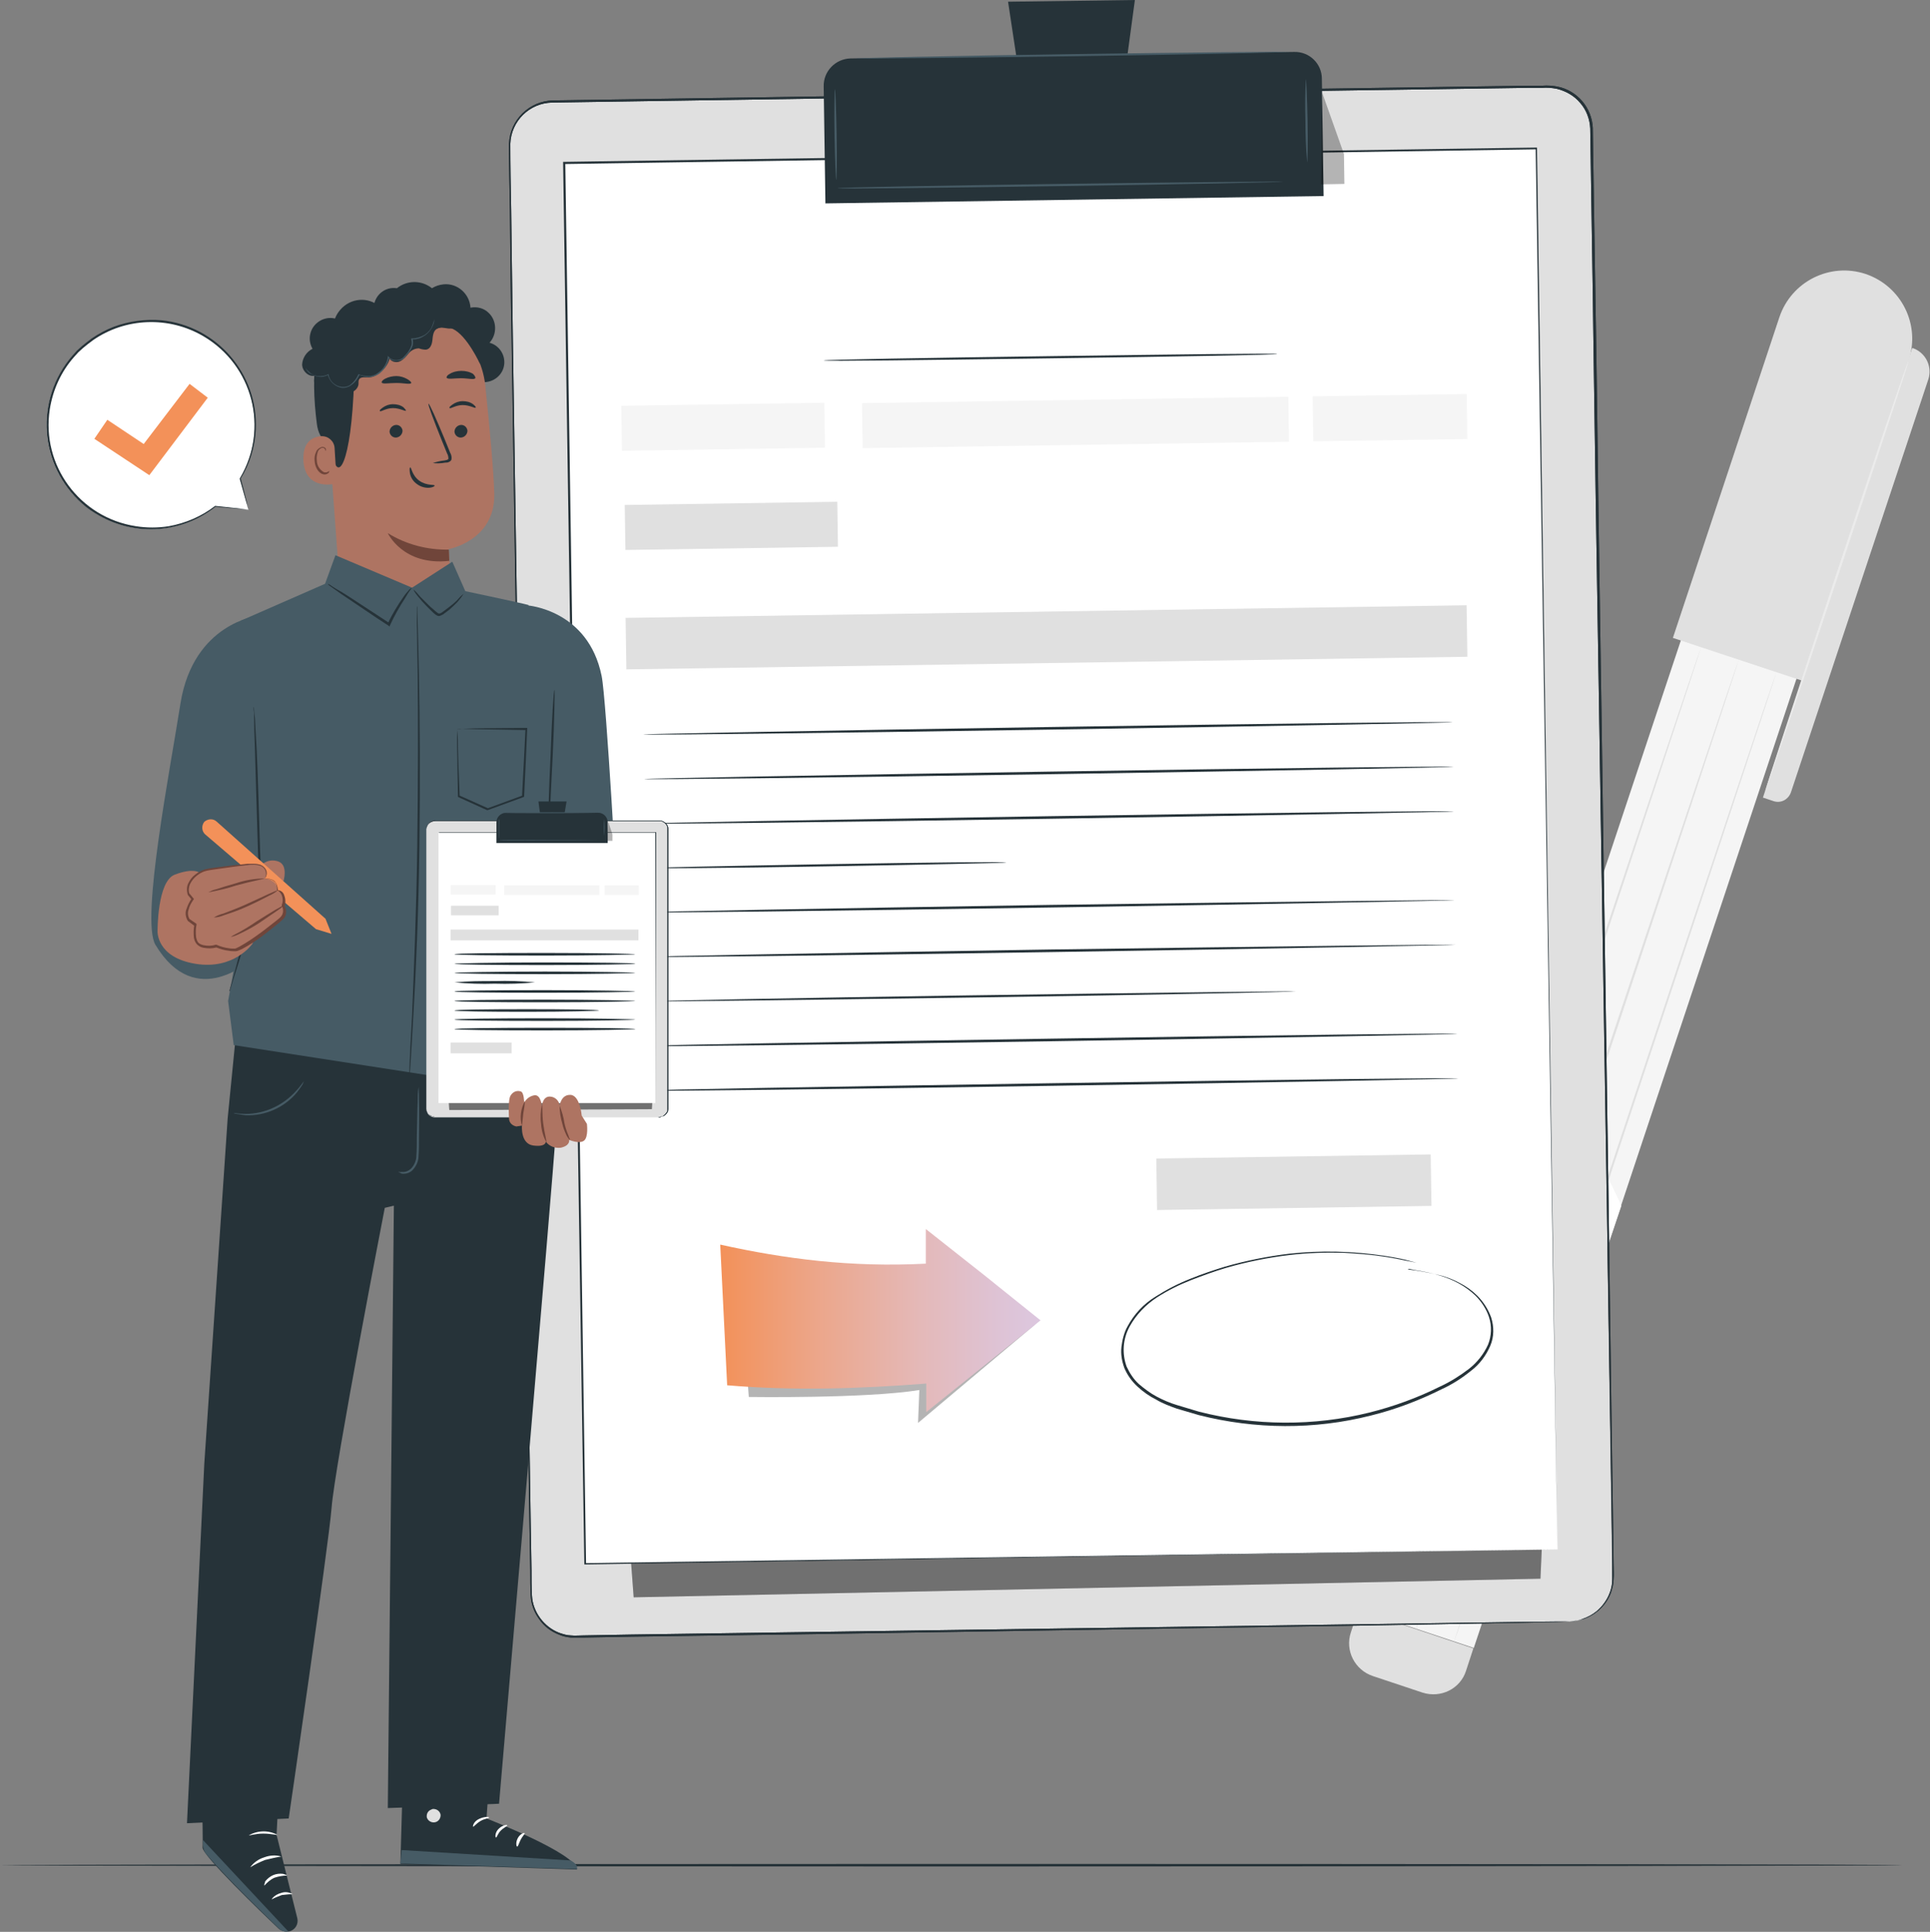 <?xml version="1.0" encoding="UTF-8"?>
<!-- Generator: Adobe Illustrator 27.2.0, SVG Export Plug-In . SVG Version: 6.00 Build 0)  -->
<svg xmlns="http://www.w3.org/2000/svg" xmlns:xlink="http://www.w3.org/1999/xlink" version="1.1" id="Calque_1" x="0px" y="0px" viewBox="0 0 445.9 446.4" style="enable-background:new 0 0 445.9 446.4;" xml:space="preserve">
<rect x="0" y="0" width="445.9" height="446.4" fill="#808080" stroke="none"/>
<style type="text/css">
	.st0{fill:#EBEBEB;}
	.st1{fill:#E0E0E0;}
	.st2{fill:#F5F5F5;}
	.st3{fill:#263339;}
	.st4{fill:#FFFFFF;}
	.st5{fill:#F9BE9E;}
	.st6{fill:#F3976F;}
	.st7{fill:#465B65;}
	.st8{opacity:0.3;fill:#020203;enable-background:new    ;}
	.st9{fill:url(#SVGID_1_);}
	.st10{fill:#AE7462;}
	.st11{fill:#70453A;}
	.st12{fill:url(#SVGID_00000022556325834509906260000013242897995396215440_);}
	.st13{fill:url(#SVGID_00000181785428893554333810000011510170063112573107_);}
	.st14{opacity:0.3;}
	.st15{fill:#020203;}
	.st16{fill:url(#SVGID_00000078740899713389510840000014072650004655189162_);}
	.st17{fill:url(#SVGID_00000169556096618614351430000010743683365312096401_);}
	.st18{fill:#F39159;}
	.st19{fill:#FBFBFB;}
	.st20{fill:none;}
	.st21{opacity:0.2;}
	.st22{fill:url(#SVGID_00000057869409967659217670000010528396773923489171_);}
	.st23{fill:url(#SVGID_00000178911750663266733040000006860443252293146009_);}
	.st24{opacity:0.2;fill:#020203;enable-background:new    ;}
	.st25{fill:#F8BC9E;}
	.st26{opacity:0.6;}
	.st27{opacity:0.6;fill:#FFFFFF;enable-background:new    ;}
	.st28{fill:url(#SVGID_00000093141661216305748490000010529409378770856838_);}
	.st29{fill:#BF7A62;}
	.st30{fill:#D89477;}
	.st31{opacity:0.3;fill:#FFFFFF;enable-background:new    ;}
	.st32{fill:url(#SVGID_00000140012177315313280840000018145414242685864867_);}
	.st33{fill:url(#SVGID_00000104701305715615405560000012601899167921079980_);}
	.st34{fill:#EC9B6F;}
	.st35{fill:#B78876;}
	.st36{fill:#A46A58;}
	.st37{fill:url(#SVGID_00000045597734090544812450000015582550330040872107_);}
	.st38{opacity:0.3;enable-background:new    ;}
	.st39{fill:url(#SVGID_00000076563797734956610460000016794958879873696135_);}
	.st40{fill:#AB6651;}
	.st41{opacity:0.4;}
	.st42{fill:url(#SVGID_00000063629351991260152000000009078666532693113481_);}
	.st43{fill:url(#SVGID_00000134242343175328069890000011857828508320262311_);}
	.st44{fill:url(#SVGID_00000116209682736895871050000004864242350674683040_);}
	.st45{fill:#F6B09F;}
	.st46{fill:#E8947E;}
	.st47{fill:url(#SVGID_00000139973798994219627060000006444588912025807009_);}
	.st48{fill:url(#SVGID_00000006702731508727499160000005835032716248862133_);}
	.st49{opacity:0.5;}
	.st50{fill:#A3705D;}
	.st51{fill:#86523C;}
	.st52{fill:url(#SVGID_00000112615648206621189210000017054071542668429990_);}
	.st53{fill:url(#SVGID_00000088829731934962418060000001671323225543096742_);}
	.st54{fill:url(#SVGID_00000165219603558089288510000007245078971445430431_);}
	.st55{fill:url(#SVGID_00000018929120560660174260000005090300839076902055_);}
	.st56{fill:url(#SVGID_00000091017679037295065190000001087745915632803772_);}
	.st57{fill:url(#SVGID_00000036227927707437139420000017615906429327461770_);}
	.st58{fill:url(#SVGID_00000106108863190080867880000010960734134309830578_);}
	.st59{fill:#9C7560;}
	.st60{fill:#835944;}
	.st61{fill:#744932;}
	.st62{fill:url(#SVGID_00000139988871842425567480000006711788762654796161_);}
	.st63{fill:url(#SVGID_00000171720705389426017130000002407124559656351416_);}
	.st64{fill:#F8BD9D;}
	.st65{fill:#F3966F;}
	.st66{fill:url(#SVGID_00000137821339462676202940000008030289570926049693_);}
	.st67{fill:url(#SVGID_00000057826369183234547250000008278036243891335578_);}
	.st68{fill:url(#SVGID_00000112606806258100073220000005515585276861588865_);}
	.st69{fill:#C88A77;}
	.st70{fill:#A3625D;}
	.st71{fill:url(#SVGID_00000096045981626430609420000002707639818113713085_);}
	.st72{fill:#9E6155;}
	.st73{fill:#734B45;}
	.st74{fill:#FBCEB2;}
	.st75{fill:url(#SVGID_00000006670750094985880400000010699912613220815526_);}
	.st76{fill:url(#SVGID_00000092453230678297363070000002802406615472587665_);}
	.st77{fill:url(#SVGID_00000162338396753907230480000011878923858740465828_);}
	.st78{fill:#9A5138;}
	.st79{fill:url(#SVGID_00000101812517382316874970000002572038806616053941_);}
	.st80{fill:url(#SVGID_00000047761750183898161590000012100508317809517710_);}
	.st81{fill:url(#SVGID_00000036252415520688873050000001355716673605396630_);}
	.st82{fill:url(#SVGID_00000167357700659521409210000012000192165407652541_);}
	.st83{fill:url(#SVGID_00000106859509928076699390000001767745436221562043_);}
	.st84{fill:#F2CCB1;}
	.st85{fill:url(#SVGID_00000139973112714524101150000001138278402887985822_);}
	.st86{fill:#663F36;}
	.st87{fill:url(#SVGID_00000103226184282714469280000016266009585947380408_);}
	.st88{fill:url(#SVGID_00000078047321478236127080000010178076441470298541_);}
	.st89{fill:url(#SVGID_00000054985018872191205960000009947331629053263494_);}
	.st90{fill:url(#SVGID_00000183959576800643235200000004048085157971720600_);}
	.st91{fill:url(#SVGID_00000129895528889130379330000010817163453765346716_);}
	.st92{fill:url(#SVGID_00000087391182469594358790000013395247816751082400_);}
	.st93{fill:url(#SVGID_00000129204490926297220450000002647459346799509140_);}
	.st94{fill:#BE8671;}
	.st95{fill:#B36148;}
	.st96{fill:url(#SVGID_00000038406085164510657310000014670361564039650695_);}
	.st97{fill:#9A665D;}
	.st98{fill:#754B46;}
	.st99{fill:url(#SVGID_00000165936114854358214710000004724285583642213552_);}
	.st100{fill:url(#SVGID_00000178203428979047044780000005583058824122009778_);}
	.st101{fill:url(#SVGID_00000114782134028517938130000008451477255823017917_);}
	.st102{fill:url(#SVGID_00000092437483804659628170000011765791038959366573_);}
	.st103{fill:url(#SVGID_00000087375282139323400660000000719499128050152888_);}
	.st104{opacity:0.4;fill:#020203;enable-background:new    ;}
	.st105{fill:#D18A7A;}
	.st106{fill:url(#SVGID_00000130609500509924955320000005267390951011741332_);}
	.st107{fill:#A2685C;}
	.st108{fill:url(#SVGID_00000094592960660144304220000003375571484102362037_);}
	.st109{fill:url(#SVGID_00000107563144913384129400000007986342524678875302_);}
	.st110{fill:url(#SVGID_00000011738724642072401620000008937001185218393530_);}
	.st111{fill:url(#SVGID_00000039092014462015091470000007830960948616297619_);}
	.st112{fill:url(#SVGID_00000065791644857410507220000001484015723880192654_);}
	.st113{fill:url(#SVGID_00000089540719623587675380000014621521297174571676_);}
	.st114{fill:url(#SVGID_00000143590998046504682150000006418892475339305136_);}
	.st115{fill:url(#SVGID_00000126302486581009435020000004859226727491191997_);}
	.st116{fill:url(#SVGID_00000069364118665211207140000007080398766534698628_);}
	.st117{opacity:0.1;fill:#020203;enable-background:new    ;}
	.st118{opacity:0.3;fill:url(#SVGID_00000137116817291891086930000010002826650878453659_);enable-background:new    ;}
	.st119{opacity:0.3;fill:url(#SVGID_00000007429156290699898790000014537205363670681785_);enable-background:new    ;}
	.st120{fill:url(#SVGID_00000078760469504805091150000008441643461198973578_);}
	.st121{fill:url(#SVGID_00000181069137690644166620000010988231496518520246_);}
	.st122{fill:url(#SVGID_00000054966043303338497970000003365550211603396779_);}
	.st123{fill:url(#SVGID_00000156586480222638829680000003748922065553385608_);}
	.st124{fill:url(#SVGID_00000150819478714616282150000016892651067475967148_);}
	.st125{fill:#A36861;}
	.st126{fill:#7C4D46;}
	.st127{fill:url(#SVGID_00000041261863999015266840000003698414489371436984_);}
	.st128{fill:url(#SVGID_00000083065934130897872760000001939417922439512994_);}
	.st129{fill:url(#SVGID_00000013173503676894576960000005105814120358073268_);}
	.st130{fill:url(#SVGID_00000134251992689716134320000016491539645255306388_);}
	.st131{fill:#CD6760;}
	.st132{fill:#9E4942;}
	.st133{fill:url(#SVGID_00000103232136187170557120000008723005742171206792_);}
	.st134{fill:url(#SVGID_00000170990513714601997970000012142099050157526145_);}
	.st135{fill:url(#SVGID_00000071544631807907315470000010918019027676102555_);}
	.st136{fill:url(#SVGID_00000018924241045775867960000015151713161162098357_);}
	.st137{fill:url(#SVGID_00000141447322196200050790000008941190139031853502_);}
	.st138{fill:#FBD5BF;}
	.st139{fill:#F7B296;}
	.st140{fill:url(#SVGID_00000145056075177829369160000001454071728921647521_);}
	.st141{fill:#C17560;}
	.st142{fill:#7D4337;}
	.st143{fill:url(#SVGID_00000090987232398745507150000017542414727628472715_);}
	.st144{fill:url(#SVGID_00000147222336055468333580000009601028994119132293_);}
	.st145{fill:#B5685F;}
	.st146{fill:#8A4A44;}
	.st147{fill:url(#SVGID_00000162342894906018088940000004263863604347635861_);}
	.st148{fill:url(#SVGID_00000052789367192862545960000010265905905601165454_);}
	.st149{fill:url(#SVGID_00000049936288224100508810000014311738789076420253_);}
	.st150{fill:#B56861;}
	.st151{fill:#8B4B44;}
	.st152{fill:url(#SVGID_00000083063482492582441690000006937838873918270366_);}
	.st153{fill:url(#SVGID_00000068653112145472629440000001280335739267252382_);}
	.st154{fill:url(#SVGID_00000080902851923608449230000009033813139217440444_);}
	.st155{fill:url(#SVGID_00000114788707839896851370000013677594142304829330_);}
	.st156{fill:#AB655C;}
	.st157{fill:#814943;}
	.st158{fill:url(#SVGID_00000013905772795816674000000016958219386456609932_);}
	.st159{fill:url(#SVGID_00000181055286601357318700000011639701504835723163_);}
	.st160{fill:url(#SVGID_00000173140388864885352390000010922169408470696098_);}
	.st161{fill:url(#SVGID_00000176738290472357203010000001299116341012330371_);}
	.st162{fill:url(#SVGID_00000036228471178761787640000004578171960512617101_);}
	.st163{fill:url(#SVGID_00000147197078192535649010000000932168974355357355_);}
	.st164{fill:url(#SVGID_00000029029139209038479840000012297087679296056234_);}
	.st165{fill:url(#SVGID_00000009582403891292247780000010352435232123474582_);}
	.st166{fill:url(#SVGID_00000177459308169062086150000005863702955179575735_);}
	.st167{fill:url(#SVGID_00000006666122679311259460000010456145189305212824_);}
	.st168{fill:url(#SVGID_00000072994632533662031660000004369904176604397489_);}
	.st169{fill:url(#SVGID_00000029759870396946090860000015438853624483751097_);}
	.st170{fill:url(#SVGID_00000048466538843991510280000015079863732033144476_);}
	.st171{fill:url(#SVGID_00000007417412413477040170000017690795223464968849_);}
	.st172{fill:url(#SVGID_00000062176725177647443100000002640934719781340582_);}
	.st173{fill:url(#SVGID_00000042013943570422970390000007575610497695726233_);}
	.st174{fill:url(#SVGID_00000062170108028188587960000000872701394441883544_);}
	.st175{fill:url(#SVGID_00000177468158481680833230000003723107794319568319_);}
	.st176{fill:url(#SVGID_00000140016617141652875490000017725336889680631980_);}
	.st177{fill:url(#SVGID_00000085954372116411358720000012208841989246327948_);}
	.st178{fill:url(#SVGID_00000114060210990375468780000002110367907504904616_);}
	.st179{fill:url(#SVGID_00000032612912341106252830000008056610490696017341_);}
</style>
<g>
	<g id="freepik--background-complete--inject-246">
		<path class="st1" d="M407.3,184.3l2.4,0.8c1.7,0.6,3.5-0.3,4.1-2.1c0,0,0,0,0,0l31.7-95.3c1-3-0.6-6.3-3.7-7.3c0,0,0,0,0,0l0,0    L407.3,184.3z"></path>
		<path class="st2" d="M313.8,371.9l26.7,8.9l75.1-225.6c2.4-7.4-1.5-15.3-8.9-17.8l0,0c-7.4-2.4-15.3,1.5-17.8,8.9L313.8,371.9z"></path>
		<polygon class="st4" points="357.1,241.8 374.6,278.6 370.6,290.5 352.9,254.5   "></polygon>
		<polygon class="st4" points="350.5,261.7 368,298.4 366.1,304.1 348.4,268.1   "></polygon>
		<path class="st1" d="M386.5,147.4l29.9,9.9L441,83.2c2.7-8.2-1.7-17.1-10-19.9c0,0,0,0,0,0l0,0c-8.2-2.7-17.1,1.7-19.9,10    c0,0,0,0,0,0L386.5,147.4z"></path>
		<path class="st0" d="M407.8,182.9c-0.1-0.1,7.2-22.3,16.3-49.8s16.6-49.7,16.8-49.6s-7.2,22.3-16.3,49.8S407.9,182.9,407.8,182.9z    "></path>
		<path class="st1" d="M328.6,391.1l-11.4-3.8c-4.2-1.4-6.5-5.9-5.1-10.1l1.7-5.2l0,0l26.6,8.9l0,0l-1.7,5.2    C337.4,390.2,332.9,392.5,328.6,391.1C328.7,391.1,328.6,391.1,328.6,391.1z"></path>
		<path class="st1" d="M410.4,155.4c0.1,0-16.5,50.3-37.1,112.3s-37.4,112.2-37.5,112.1s16.5-50.3,37.1-112.3    S410.3,155.3,410.4,155.4z"></path>
		<path class="st1" d="M401.7,152.5c0.1,0-16.5,50.3-37.1,112.3S327.2,376.9,327,376.9s16.5-50.3,37.1-112.3    S401.6,152.4,401.7,152.5z"></path>
		<path class="st1" d="M393,149.6c0.1,0-16.5,50.3-37.1,112.3S318.5,374,318.3,374s16.5-50.3,37.1-112.3S392.9,149.5,393,149.6z"></path>
	</g>
	<g id="freepik--Floor--inject-246">
		<path class="st3" d="M439.5,431c0,0.1-98.4,0.3-219.7,0.3S0,431.1,0,431s98.4-0.3,219.8-0.3S439.5,430.8,439.5,431z"></path>
	</g>
	<g id="freepik--Clipboard--inject-246">
		<path class="st1" d="M362.6,374.7l-229.7,3.4c-5.6,0.1-10.2-4.4-10.2-9.9c0,0,0,0,0-0.1l-5-334.5c-0.1-5.6,4.4-10.2,9.9-10.2    l229.7-3.4c5.6-0.1,10.2,4.4,10.2,10c0,0,0,0,0,0l5,334.5C372.6,370,368.2,374.6,362.6,374.7z"></path>
		<path class="st3" d="M362.6,374.7l0.8-0.1c0.8-0.1,1.5-0.2,2.2-0.5c1.2-0.4,2.3-1,3.3-1.8c1.3-1.1,2.4-2.6,3-4.2    c0.4-1,0.6-2,0.6-3.1c0-1.1,0-2.3,0-3.5c0-2.4-0.1-5.1-0.1-8c-0.1-5.8-0.2-12.5-0.3-20l-2-127.7c-0.4-27-0.9-56.5-1.4-88.2    c-0.2-15.9-0.5-32.2-0.7-49.1c-0.1-8.4-0.3-17-0.4-25.7c-0.1-4.3-0.1-8.7-0.2-13.1c-0.1-2.2-0.9-4.3-2.3-5.9    c-1.4-1.7-3.4-2.8-5.5-3.3c-1.1-0.2-2.2-0.3-3.3-0.2h-3.4l-6.8,0.1l-13.6,0.2L304.8,21l-57.1,0.9l-120.1,1.8    c-5.3,0.1-9.5,4.3-9.7,9.5c0,5.1,0.1,10.2,0.2,15.3c0.1,10.2,0.3,20.2,0.4,30.3c0.3,20,0.6,39.8,0.9,59.2    c0.6,38.8,1.1,76.2,1.7,111.9s1,69.5,1.5,101.2c0.1,4,0.1,7.9,0.2,11.8c0,1.9,0,3.9,0.1,5.8c0.1,1.9,0.8,3.7,1.9,5.2    c1.1,1.5,2.6,2.7,4.4,3.4c0.9,0.3,1.8,0.6,2.7,0.6c0.9,0.1,1.9,0,2.8,0l11.1-0.2l42.3-0.6l127.7-1.8l34.7-0.5l9-0.1L362.6,374.7    l-3.1,0.1l-9,0.2l-34.7,0.6l-127.7,2l-42.3,0.6l-11.1,0.2c-0.9,0-1.9,0-2.8,0c-1-0.1-1.9-0.3-2.8-0.7c-1.8-0.7-3.4-1.9-4.5-3.5    c-1.2-1.6-1.9-3.5-2-5.5c-0.1-2-0.1-3.9-0.1-5.8c-0.1-3.9-0.1-7.8-0.2-11.8c-0.5-31.7-1-65.6-1.5-101.2s-1.1-73.1-1.7-111.9    c-0.3-19.4-0.6-39.1-0.9-59.2c-0.2-10-0.3-20.1-0.4-30.3c-0.1-5.1-0.2-10.2-0.2-15.3c0.2-5.5,4.7-9.9,10.2-10l120.1-1.8l57.1-0.9    l27.7-0.4l13.6-0.2l6.7-0.1h3.4c1.1-0.1,2.3,0,3.4,0.2c4.6,0.9,8,4.9,8.2,9.6c0.1,4.4,0.1,8.8,0.2,13.1c0.1,8.7,0.3,17.2,0.4,25.7    c0.3,16.9,0.5,33.3,0.7,49.1c0.5,31.7,0.9,61.2,1.3,88.2c0.8,53.9,1.4,97.6,1.8,127.7c0.1,7.5,0.2,14.2,0.3,20    c0,2.9,0.1,5.6,0.1,8c0,1.2,0.1,2.4,0,3.5c0,1.1-0.3,2.1-0.6,3.1c-1.1,2.9-3.4,5.1-6.3,6.1c-0.7,0.2-1.5,0.4-2.2,0.5L362.6,374.7z    "></path>
		<g class="st14">
			<polygon class="st15" points="146.4,369.1 355.9,364.8 357.7,324.3 350.9,300 143.9,335.5    "></polygon>
		</g>
		<path class="st3" d="M362.6,374.7l0.8-0.1c0.8-0.1,1.5-0.2,2.2-0.5c1.2-0.4,2.3-1,3.3-1.8c1.3-1.1,2.4-2.6,3-4.2    c0.4-1,0.6-2,0.6-3.1c0-1.1,0-2.3,0-3.5c0-2.4-0.1-5.1-0.1-8c-0.1-5.8-0.2-12.5-0.3-20l-2-127.7c-0.4-27-0.9-56.5-1.4-88.2    c-0.2-15.9-0.5-32.2-0.7-49.1c-0.1-8.4-0.3-17-0.4-25.7c-0.1-4.3-0.1-8.7-0.2-13.1c-0.1-2.2-0.9-4.3-2.3-5.9    c-1.4-1.7-3.4-2.8-5.5-3.3c-1.1-0.2-2.2-0.3-3.3-0.2h-3.4l-6.8,0.1l-13.6,0.2L304.8,21l-57.1,0.9l-120.1,1.8    c-5.3,0.1-9.5,4.3-9.7,9.5c0,5.1,0.1,10.2,0.2,15.3c0.1,10.2,0.3,20.2,0.4,30.3c0.3,20,0.6,39.8,0.9,59.2    c0.6,38.8,1.1,76.2,1.7,111.9s1,69.5,1.5,101.2c0.1,4,0.1,7.9,0.2,11.8c0,1.9,0,3.9,0.1,5.8c0.1,1.9,0.8,3.7,1.9,5.2    c1.1,1.5,2.6,2.7,4.4,3.4c0.9,0.3,1.8,0.6,2.7,0.6c0.9,0.1,1.9,0,2.8,0l11.1-0.2l42.3-0.6l127.7-1.8l34.7-0.5l9-0.1L362.6,374.7    l-3.1,0.1l-9,0.2l-34.7,0.6l-127.7,2l-42.3,0.6l-11.1,0.2c-0.9,0-1.9,0-2.8,0c-1-0.1-1.9-0.3-2.8-0.7c-1.8-0.7-3.4-1.9-4.5-3.5    c-1.2-1.6-1.9-3.5-2-5.5c-0.1-2-0.1-3.9-0.1-5.8c-0.1-3.9-0.1-7.8-0.2-11.8c-0.5-31.7-1-65.6-1.5-101.2s-1.1-73.1-1.7-111.9    c-0.3-19.4-0.6-39.1-0.9-59.2c-0.2-10-0.3-20.1-0.4-30.3c-0.1-5.1-0.2-10.2-0.2-15.3c0.2-5.5,4.7-9.9,10.2-10l120.1-1.8l57.1-0.9    l27.7-0.4l13.6-0.2l6.7-0.1h3.4c1.1-0.1,2.3,0,3.4,0.2c4.6,0.9,8,4.9,8.2,9.6c0.1,4.4,0.1,8.8,0.2,13.1c0.1,8.7,0.3,17.2,0.4,25.7    c0.3,16.9,0.5,33.3,0.7,49.1c0.5,31.7,0.9,61.2,1.3,88.2c0.8,53.9,1.4,97.6,1.8,127.7c0.1,7.5,0.2,14.2,0.3,20    c0,2.9,0.1,5.6,0.1,8c0,1.2,0.1,2.4,0,3.5c0,1.1-0.3,2.1-0.6,3.1c-1.1,2.9-3.4,5.1-6.3,6.1c-0.7,0.2-1.5,0.4-2.2,0.5L362.6,374.7z    "></path>
		<g class="st14">
			<polygon class="st15" points="146.4,369.1 355.9,364.8 357.7,324.3 350.9,300 143.9,335.5    "></polygon>
		</g>
		
			<rect x="132.8" y="36" transform="matrix(1 -1.500927e-02 1.500927e-02 1 -2.941 3.701)" class="st4" width="224.6" height="323.7"></rect>
		<path class="st3" d="M359.8,358c0-1.9-2.1-132.7-5-323.7l0.2,0.2l-224.6,3.4l0,0l0.2-0.2c1.8,121.6,3.5,233.9,4.8,323.7l-0.2-0.2    L359.8,358l-224.6,3.5H135v-0.2c-1.4-89.8-3.1-202.1-4.9-323.7v-0.2h0.2l224.6-3.3h0.2v0.2C357.9,225.3,359.8,356.1,359.8,358z"></path>
		
			<rect x="144.4" y="116.3" transform="matrix(1 -1.500927e-02 1.500927e-02 1 -1.804 2.55)" class="st1" width="49.1" height="10.4"></rect>
		
			<rect x="199.2" y="92.4" transform="matrix(1 -1.500927e-02 1.500927e-02 1 -1.437 3.74)" class="st2" width="98.5" height="10.4"></rect>
		
			<rect x="143.6" y="93.4" transform="matrix(1 -1.500927e-02 1.500927e-02 1 -1.462 2.518)" class="st2" width="46.9" height="10.4"></rect>
		
			<rect x="303.3" y="91.3" transform="matrix(1 -1.500927e-02 1.500927e-02 1 -1.412 4.83)" class="st2" width="35.6" height="10.4"></rect>
		
			<rect x="267.2" y="267.2" transform="matrix(1 -1.500927e-02 1.500927e-02 1 -4.066 4.517)" class="st1" width="63.4" height="11.9"></rect>
		
			<rect x="144.6" y="141.3" transform="matrix(1 -1.500927e-02 1.500927e-02 1 -2.182 3.646)" class="st1" width="194.3" height="11.9"></rect>
		<path class="st3" d="M335.6,166.9c0,0.1-41.9,0.9-93.5,1.7c-51.6,0.8-93.5,1.3-93.5,1.1c0-0.1,41.9-0.9,93.5-1.7    C293.8,167.2,335.6,166.7,335.6,166.9z"></path>
		<path class="st3" d="M295.1,81.8c0,0.2-23.5,0.6-52.4,1s-52.4,0.7-52.4,0.5s23.5-0.6,52.4-1S295.1,81.6,295.1,81.8z"></path>
		<path class="st3" d="M335.8,177.2c0,0.1-41.9,0.9-93.5,1.7c-51.6,0.8-93.5,1.3-93.5,1.1c0-0.1,41.9-0.9,93.5-1.7    C293.9,177.5,335.8,177,335.8,177.2z"></path>
		<path class="st3" d="M335.9,187.5c0,0.1-41.9,0.9-93.5,1.7c-51.6,0.8-93.5,1.3-93.5,1.1c0-0.1,41.9-0.9,93.5-1.7    C294.1,187.8,335.9,187.3,335.9,187.5z"></path>
		<path class="st3" d="M232.5,199.3c0,0.1-18.7,0.5-41.7,0.9s-41.7,0.5-41.7,0.4c0-0.1,18.7-0.5,41.7-0.9    C213.8,199.3,232.5,199.1,232.5,199.3z"></path>
		<path class="st3" d="M336.2,208c0,0.1-41.9,0.9-93.5,1.7c-51.6,0.8-93.5,1.3-93.5,1.1c0-0.1,41.9-0.9,93.5-1.7    C294.4,208.4,336.2,207.9,336.2,208z"></path>
		<path class="st3" d="M336.4,218.3c0,0.1-41.9,0.9-93.5,1.7c-51.6,0.8-93.5,1.3-93.5,1.1c0-0.1,41.9-0.9,93.5-1.7    C294.5,218.7,336.4,218.2,336.4,218.3z"></path>
		<path class="st3" d="M299.4,229.1c0,0.1-33.5,0.8-74.9,1.4s-74.9,1-75,0.9s33.6-0.8,74.9-1.4S299.4,229,299.4,229.1z"></path>
		<path class="st3" d="M336.7,238.9c0,0.1-41.9,0.9-93.5,1.7s-93.5,1.3-93.5,1.1s41.9-0.9,93.5-1.7S336.7,238.7,336.7,238.9z"></path>
		<path class="st3" d="M336.9,249.2c0,0.1-41.9,0.9-93.5,1.7s-93.5,1.3-93.5,1.1s41.9-0.9,93.5-1.7S336.8,249,336.9,249.2z"></path>
		<path class="st3" d="M196.5,13.5L299,12c3.5-0.1,6.4,2.7,6.4,6.2l0.4,27.1l0,0L190.7,47l0,0L190.3,20    C190.2,16.5,193,13.6,196.5,13.5z"></path>
		<polygon class="st3" points="262.2,0 232.9,0.4 236.7,25.5 258.8,25.2   "></polygon>
		<path class="st7" d="M298,12c0,0.1-22.5,0.6-50.2,1s-50.2,0.6-50.2,0.5s22.5-0.6,50.2-1S298,11.9,298,12z"></path>
		<path class="st7" d="M193.2,41.6c-0.1,0-0.3-4.7-0.4-10.5s0-10.5,0.1-10.5s0.3,4.7,0.4,10.5S193.3,41.6,193.2,41.6z"></path>
		<path class="st7" d="M302,37.5c-0.3-3.2-0.4-6.4-0.4-9.6c-0.1-3.2-0.1-6.4,0.1-9.6c0.1,0,0.3,4.3,0.4,9.6S302.1,37.5,302,37.5z"></path>
		<path class="st7" d="M296.5,42c0,0.1-23.1,0.6-51.5,1s-51.5,0.7-51.5,0.5s23-0.6,51.5-1S296.5,41.9,296.5,42z"></path>
		<g class="st14">
			<polygon class="st15" points="305.5,21.5 310.5,35.6 310.6,42.5 305.2,42.6    "></polygon>
		</g>
		<g class="st14">
			<path class="st15" d="M172.1,310.7l0.9,12.1c0,0,27,0.4,39.4-1.6l-0.3,7.6l27-22.7l-36-1.4L172.1,310.7z"></path>
		</g>
		<linearGradient id="SVGID_1_" gradientUnits="userSpaceOnUse" x1="166.4" y1="305.155" x2="240.48" y2="305.155">
			<stop offset="4.155676e-07" style="stop-color:#F39159"></stop>
			<stop offset="0.301" style="stop-color:#ECA68A"></stop>
			<stop offset="0.628" style="stop-color:#E4B9B9"></stop>
			<stop offset="0.871" style="stop-color:#DEC3D5"></stop>
			<stop offset="1" style="stop-color:#DCC7DF"></stop>
		</linearGradient>
		<path class="st9" d="M227.2,294.5L213.9,284l0,8c-17.3,0.9-32.6-1.1-47.5-4.4l1.6,32.5c15.3,1.3,30.7,0.8,46-0.4l0,6.6l13.2-10.6    l13.2-10.6L227.2,294.5z"></path>
		<path class="st3" d="M325.2,293.3c0,0,0.2,0,0.5,0.1l1.5,0.2c2,0.3,3.9,0.7,5.9,1.2c1.4,0.4,2.7,0.9,4,1.6c1.6,0.8,3,1.8,4.2,3    c1.4,1.4,2.5,3.1,3.2,5c0.7,2.2,0.7,4.5-0.2,6.6c-1,2.3-2.5,4.3-4.5,5.8c-2.1,1.7-4.3,3.1-6.7,4.2c-5.2,2.6-10.7,4.7-16.4,6.1    c-13,3.3-26.7,3.2-39.7-0.1c-1.7-0.5-3.4-1-5.1-1.5c-1.7-0.6-3.3-1.2-4.8-2.1c-1.6-0.8-3-1.8-4.3-3c-1.3-1.2-2.3-2.6-3-4.2    c-0.6-1.6-0.9-3.3-0.7-5c0.2-1.6,0.6-3.3,1.4-4.7c1.5-2.8,3.7-5.2,6.5-6.9c2.5-1.6,5.2-3,8-4.1c2.7-1.1,5.4-2,8-2.8    c4.9-1.4,9.9-2.4,14.9-3c7.3-0.8,14.7-0.6,22,0.5c1.3,0.2,2.4,0.4,3.4,0.6s1.8,0.4,2.5,0.6l1.5,0.4c0.3,0.1,0.5,0.1,0.5,0.1    s-0.2,0-0.5-0.1l-1.5-0.3c-0.7-0.1-1.5-0.3-2.5-0.5s-2.1-0.4-3.4-0.6c-3.1-0.5-6.3-0.7-9.4-0.9c-4.2-0.1-8.3,0-12.5,0.5    c-5,0.6-10,1.6-14.8,3c-2.7,0.8-5.4,1.8-8,2.8c-2.8,1.1-5.4,2.4-7.9,4c-2.6,1.7-4.8,4-6.3,6.7c-1.6,2.9-1.8,6.3-0.7,9.3    c0.7,1.5,1.6,2.9,2.8,4c1.3,1.1,2.6,2.1,4.1,2.9c1.5,0.8,3.1,1.5,4.8,2c1.7,0.5,3.3,1,5,1.5c12.9,3.3,26.5,3.4,39.4,0.2    c5.6-1.4,11.1-3.4,16.3-6c2.4-1.1,4.6-2.5,6.7-4.1c1.9-1.5,3.4-3.4,4.4-5.6c0.8-2,0.9-4.3,0.2-6.4c-0.6-1.8-1.7-3.5-3.1-4.9    c-2.3-2.2-5.1-3.7-8.1-4.6c-1.9-0.6-3.9-1-5.8-1.3l-1.5-0.3L325.2,293.3z"></path>
	</g>
	<g id="freepik--speech-bubble--inject-246">
		<path class="st4" d="M57.4,117.8l-2-7.2c6.8-11.4,3.2-26.2-8.2-33c-11.4-6.8-26.2-3.2-33,8.2s-3.2,26.2,8.2,33    c8.6,5.2,19.5,4.5,27.4-1.8l0,0L57.4,117.8z"></path>
		<path class="st3" d="M57.4,117.8l-0.5-0.1l-1.5-0.2l-5.7-0.6l0.1,0.2l0,0c0,0,0-0.1,0-0.2c0,0,0,0,0,0c0,0-0.1,0-0.1,0    c-3.1,2.4-6.8,4-10.7,4.7c-2.5,0.4-5.1,0.4-7.6,0c-13-2-21.9-14.1-19.9-27c0.7-4.5,2.6-8.7,5.6-12.1l1-1.1l1.1-1    c0.7-0.6,1.5-1.2,2.3-1.8C29,73.4,39,73,47,77.7c11.4,6.7,15.2,21.3,8.5,32.7c0,0.1-0.1,0.1-0.1,0.2v0.1l1.5,5.3    c0.2,0.6,0.3,1.1,0.4,1.4S57.4,117.8,57.4,117.8c0,0,0-0.2-0.1-0.5s-0.2-0.8-0.3-1.4c-0.3-1.3-0.8-3.1-1.4-5.4v0.1    c2.1-3.4,3.3-7.3,3.5-11.3c0.6-12.9-9-24-21.8-25.3c-3.7-0.3-7.5,0.2-11,1.5c-1.8,0.7-3.5,1.6-5.1,2.7c-0.8,0.6-1.6,1.2-2.3,1.8    l-1.1,1l-1,1.1C7.9,92.3,9,107.6,19,116.4c1.2,1.1,2.6,2,4,2.8c8.5,4.8,19.1,4,26.8-2.1l-0.2-0.1l0,0c0,0,0,0.1,0,0.1c0,0,0,0,0,0    l0,0l5.8,0.5l1.4,0.1L57.4,117.8z"></path>
		<polygon class="st18" points="34.5,109.8 21.8,101.4 24.8,97 33.2,102.6 43.8,88.7 48,91.9   "></polygon>
	</g>
	<g id="freepik--Character--inject-246">
		<path class="st3" d="M113.8,400.3l-1.4,19.9c0,0,20.8,8.1,20.9,11.8l-40.8-1.3l0.9-31L113.8,400.3z"></path>
		<path class="st1" d="M99.8,418.1c-0.8,0.2-1.3,0.9-1.2,1.8c0.2,0.8,1,1.3,1.8,1.2c0.8-0.1,1.4-0.8,1.4-1.7    c-0.1-0.8-0.8-1.4-1.7-1.4c-0.2,0-0.3,0.1-0.5,0.1"></path>
		<path class="st7" d="M92.5,430.6l0.3-3.1l39,2.4c0,0,1.8,0.8,1.5,2L92.5,430.6z"></path>
		<path class="st4" d="M113,420c0,0.2-1,0.2-2,0.8s-1.6,1.4-1.7,1.3s0.1-1.2,1.4-1.8S113,419.8,113,420z"></path>
		<path class="st4" d="M117.2,421.8c0,0.2-0.8,0.5-1.5,1.2s-0.9,1.6-1.1,1.6s-0.3-1.1,0.6-2S117.2,421.6,117.2,421.8z"></path>
		<path class="st4" d="M119.5,426.7c-0.2,0-0.4-0.9,0.1-1.9s1.5-1.4,1.6-1.2s-0.5,0.7-0.9,1.5S119.7,426.7,119.5,426.7z"></path>
		<path class="st4" d="M112.8,415.4c-0.1,0.2-1-0.1-2.1-0.1s-2,0.3-2.1,0.2s0.8-0.8,2.1-0.8S112.9,415.3,112.8,415.4z"></path>
		<path class="st3" d="M65.1,400L63.9,424l4.8,19.3c0.3,1.3-0.5,2.7-1.9,3c-0.1,0-0.1,0-0.2,0l0,0c-0.8,0.1-1.7-0.1-2.3-0.7    c-3.8-3.6-17.7-17-17.5-18.7c0.2-2-0.5-25.5-0.5-25.5L65.1,400z"></path>
		<path class="st7" d="M66.6,446.3l-19.7-21.1v1c0,0.9,0.3,1.8,0.9,2.4c1.5,1.8,6,6.8,16.5,16.9C64.9,446.2,65.8,446.5,66.6,446.3z"></path>
		<g class="st26">
			<path class="st4" d="M52.3,417.6c0.7,0.5,0.8,1.3,0.4,2c-0.5,0.6-1.3,0.7-2,0.4c-0.7-0.5-0.8-1.4-0.4-2.1     c0.6-0.6,1.5-0.7,2.2-0.2"></path>
		</g>
		<path class="st4" d="M61.1,435.7c0.6-0.7,1.4-1.4,2.3-1.8c0.9-0.3,1.9-0.5,2.9-0.5c0-0.1-0.3-0.2-0.9-0.4c-0.8-0.1-1.6,0-2.3,0.3    c-0.7,0.3-1.3,0.8-1.8,1.4C61.1,435.3,61,435.6,61.1,435.7z"></path>
		<path class="st4" d="M62.8,438.9c0.7-0.4,1.5-0.7,2.3-1c0.8-0.1,1.7-0.2,2.5-0.2c-0.8-0.5-1.8-0.6-2.6-0.3    C63.4,437.8,62.7,438.9,62.8,438.9z"></path>
		<path class="st4" d="M57.8,431.5c1.1-0.7,2.2-1.2,3.4-1.7c1.2-0.3,2.5-0.6,3.8-0.8c-1.3-0.4-2.7-0.3-4,0.2    C59.7,429.6,58.6,430.4,57.8,431.5z"></path>
		<path class="st4" d="M57.5,424.1c0.1,0.1,1.5-0.4,3.3-0.4s3.3,0.4,3.3,0.3C62.1,422.9,59.6,422.9,57.5,424.1z"></path>
		<path class="st4" d="M57.8,417.1c1.1-0.3,2.3-0.5,3.4-0.5c1.2,0.1,2.3,0.4,3.3,0.9c0,0-0.2-0.4-0.8-0.7c-1.6-0.8-3.4-1-5.1-0.3    C58,416.7,57.7,417,57.8,417.1z"></path>
		<path class="st4" d="M61.1,415.2c0.1-0.3,0.1-0.6,0-0.9c-0.1-0.8-0.3-1.7-0.7-2.4c-0.2-0.6-0.7-1-1.2-1.4    c-0.4-0.2-0.9-0.1-1.2,0.2c-0.3,0.3-0.4,0.7-0.4,1.1c0.1,1.7,1.4,3.1,3.1,3.3c1.7,0.2,3.4-0.6,4.3-2c0.2-0.4,0.2-0.8,0.1-1.2    c-0.2-0.4-0.6-0.6-1.1-0.5c-0.6,0.1-1.2,0.4-1.7,0.8c-0.7,0.5-1.3,1.1-1.8,1.8c-0.2,0.2-0.3,0.5-0.4,0.8c0.7-0.9,1.5-1.7,2.4-2.4    c0.4-0.3,1-0.6,1.5-0.6c0.2,0,0.5,0.1,0.6,0.3c0.1,0.3,0,0.5-0.1,0.8c-0.8,1.2-2.3,1.8-3.7,1.6c-1.4-0.2-2.6-1.3-2.7-2.8    c0-0.3,0.1-0.5,0.3-0.8c0.2-0.2,0.4-0.2,0.7-0.1c0.5,0.3,0.8,0.7,1.1,1.1C60.7,413,61,414.1,61.1,415.2z"></path>
		<path class="st3" d="M125.3,237.8c2.3,8.1,3.3,16.6,3,25.1c-0.2,5.4-13,153.9-13,153.9l-25.7,1l1.4-139.2l-2.1,0.5    c0,0-11.6,59.8-12.3,69.4c-0.7,8.7-9.9,71.7-9.9,71.7l-23.5,1.1l4-83.1l5.4-79.8l2.3-23.3L125.3,237.8z"></path>
		<path class="st7" d="M92,270.7c0,0,0.1,0.1,0.2,0.2c0.2,0.1,0.4,0.2,0.6,0.3c0.9,0.1,1.7-0.1,2.4-0.7c0.9-0.9,1.5-2.1,1.5-3.4    c0.1-1.4,0.1-2.9,0.1-4.5c0-3.1,0.1-6,0-8.1c0-1.1,0-2.2-0.1-3.3c-0.2,1.1-0.2,2.2-0.2,3.3c-0.1,2.1-0.1,4.9-0.2,8.1    c0,1.6,0,3.1-0.1,4.4c0,1.2-0.5,2.3-1.3,3.1c-0.6,0.5-1.3,0.8-2.1,0.7C92.5,270.9,92.2,270.8,92,270.7z"></path>
		<path class="st7" d="M54,257.2c0.2,0.1,0.5,0.2,0.7,0.2c0.7,0.1,1.3,0.2,2,0.3c4.6,0.2,9.1-1.8,12-5.4c0.4-0.5,0.8-1.1,1.2-1.7    c0.1-0.2,0.2-0.5,0.3-0.7c-0.1,0-0.6,0.9-1.8,2.2c-3,3.3-7.2,5.3-11.7,5.3C55,257.4,54,257.1,54,257.2z"></path>
		<path class="st7" d="M117.5,248.2c0,0.9,0.2,1.7,0.5,2.5c1.2,4,3.8,7.6,7.2,10c0.7,0.5,1.4,1,2.2,1.2    C122.5,258.9,119,253.9,117.5,248.2L117.5,248.2z"></path>
		<path class="st3" d="M111.4,88.3c2.6,0.2,4.9-1.7,5.1-4.2c0.2-2.2-1.2-4.3-3.4-4.9c1.8-2,1.7-5.1-0.2-6.9    c-1.1-1.1-2.7-1.5-4.2-1.2c-0.2-3.2-3-5.7-6.2-5.4c-1,0.1-1.9,0.4-2.7,0.9c-2.4-1.9-5.7-1.9-8.1,0c-2.6-0.4-4.9,1.4-5.3,3.9    c-0.2,1.5,0.3,3,1.4,4.1"></path>
		<path class="st10" d="M90.7,71.1h1c10.4-0.2,19.2,7.5,20.4,17.8c1,9.6,2,20.3,2.1,25.4c0.1,10.7-10.6,12.6-10.6,12.6l1.2,12.8    l-26-0.2l-3.4-46.6C74.1,82,79.6,72,90.7,71.1z"></path>
		<path class="st11" d="M103.7,127c-5,0.1-9.9-1.2-14.1-3.8c0,0,3.5,7.6,14.2,6.4L103.7,127z"></path>
		<path class="st3" d="M108,99.5c0,0.8-0.6,1.5-1.4,1.6c-0.8,0.1-1.5-0.5-1.6-1.3c0,0,0,0,0,0c0-0.8,0.6-1.5,1.4-1.6    C107.2,98.1,107.9,98.7,108,99.5C108,99.5,108,99.5,108,99.5z"></path>
		<path class="st3" d="M109.9,94.2c-0.2,0.2-1.4-0.6-3-0.6s-2.8,0.9-3,0.7s0.1-0.4,0.6-0.8c0.7-0.5,1.5-0.8,2.4-0.8    c0.9,0,1.7,0.2,2.4,0.7C109.8,93.8,110,94.1,109.9,94.2z"></path>
		<path class="st3" d="M93,99.5c0,0.8-0.6,1.5-1.4,1.6c-0.8,0.1-1.5-0.5-1.6-1.3c0,0,0,0,0,0c0-0.8,0.6-1.5,1.4-1.6    C92.2,98.1,92.9,98.7,93,99.5C93,99.5,93,99.5,93,99.5z"></path>
		<path class="st3" d="M93.8,94.9c-0.2,0.2-1.4-0.6-3-0.6s-2.8,0.9-3,0.7s0.1-0.4,0.6-0.8c0.7-0.5,1.5-0.8,2.4-0.8    c0.9,0,1.7,0.2,2.4,0.7C93.6,94.5,93.8,94.8,93.8,94.9z"></path>
		<path class="st3" d="M100,107c0.9-0.3,1.8-0.5,2.7-0.6c0.4-0.1,0.8-0.1,0.9-0.4c0-0.4-0.1-0.9-0.3-1.2l-1.3-3.2    c-1.8-4.5-3.2-8.2-3-8.3s1.8,3.5,3.7,8.1l1.3,3.2c0.3,0.5,0.4,1.1,0.3,1.6c-0.1,0.3-0.4,0.5-0.7,0.6c-0.2,0.1-0.5,0.1-0.7,0.1    C101.8,107.1,100.9,107.1,100,107z"></path>
		<path class="st3" d="M95,88.5c-0.2,0.4-1.6,0-3.4,0s-3.2,0.3-3.4-0.1c-0.1-0.2,0.2-0.6,0.8-0.9c0.8-0.4,1.7-0.6,2.6-0.6    c0.9,0,1.8,0.3,2.5,0.7C94.8,88,95.1,88.4,95,88.5z"></path>
		<path class="st3" d="M109.8,87.4c-0.3,0.4-1.7,0-3.3,0s-3,0.3-3.3-0.1c-0.1-0.2,0.1-0.6,0.7-0.9c0.8-0.5,1.8-0.7,2.7-0.7    c0.9,0,1.9,0.2,2.7,0.7C109.8,86.9,109.9,87.3,109.8,87.4z"></path>
		<path class="st3" d="M110.9,84.1c0,0-3-6.6-6.3-8.1c-4-1.8-5.5,2.5-9.3,1.6s-7.5-2.7-11.3,0.3C80,81.1,82,83.2,81.8,88    c-0.6,19.3-4,24.8-5.2,15.8c-0.1-1-2.9-1.7-3.4-5.9c-0.7-5.4-1-12,0.1-15.9c1-3.3,2.8-5.6,6-8.1c5.2-4,12.4-4.3,17.3-3.9    C101.5,70.2,111.1,75.6,110.9,84.1z"></path>
		<path class="st10" d="M77.3,103.5c-0.1-1.6-1.5-2.8-3.1-2.7c0,0-0.1,0-0.1,0c-2,0.2-4.2,1.4-4,5.6c0.4,7.3,7.7,5.4,7.7,5.2    S77.5,106.5,77.3,103.5z"></path>
		<path class="st11" d="M76.1,108.8c0,0-0.1,0.1-0.3,0.2c-0.3,0.2-0.7,0.2-1,0.1c-1-0.6-1.6-1.6-1.6-2.7c-0.1-0.6,0-1.3,0.2-1.9    c0.1-0.5,0.5-0.8,0.9-1c0.3-0.1,0.6,0,0.8,0.3c0.1,0.2,0.1,0.4,0.1,0.4s0.2-0.1,0.1-0.4c0-0.2-0.2-0.3-0.3-0.4    c-0.2-0.1-0.5-0.2-0.7-0.1c-0.6,0.2-1.1,0.6-1.3,1.2c-0.3,0.6-0.4,1.4-0.3,2.1c0.1,1.5,1,2.8,2,3c0.4,0.1,0.8,0,1.2-0.3    C76.1,109,76.1,108.8,76.1,108.8z"></path>
		<path class="st3" d="M77.1,89.3c0.9,0.7,2,1.2,3.1,1.4c1.2,0.2,2.3-0.6,2.6-1.7c0.1-0.5-0.1-1.1,0.3-1.5s1.1-0.3,1.8-0.3    c2.1,0.2,4.6-2.2,5.1-4.3c0.6,0.8,1.7,1,2.6,0.5c0.7-0.4,1.2-1,1.7-1.6c0.6-0.8,1.5-1.3,2.5-1.3c0.5,0.2,1.1,0.3,1.6,0.3    c1-0.1,1.4-1.2,1.5-2.2s0.2-2.1,1-2.6s1.7-0.2,2.6-0.1s2-0.1,2.2-1c0.1-0.5-0.1-0.9-0.4-1.3c-1.3-1.8-3.6-2.5-5.6-1.7    c-1.1-3.4-4.7-5.3-8.1-4.2c-1.6,0.5-3,1.7-3.8,3.2c-2.7-2.4-6.8-2.1-9.2,0.7c-0.5,0.6-0.9,1.2-1.2,2c-2.5-0.6-5.1,1-5.7,3.5    c-0.3,1.2-0.1,2.4,0.5,3.5c-1.4,0.7-2.3,2.1-2.4,3.6c0,1.5,1.5,3,3,2.6c-0.6,1.3-0.1,2.9,1.2,3.5c1.2,0.6,2.7,0.2,3.4-1"></path>
		<path class="st7" d="M100.3,73.8c0,0,0,0,0,0.1s0,0.2,0,0.4c-0.1,0.5-0.3,1-0.5,1.4c-0.4,0.7-0.9,1.3-1.6,1.8    c-0.9,0.6-1.9,1-3,0.9l0.1-0.2c0.2,0.7,0.2,1.4-0.1,2c-0.3,0.7-0.7,1.3-1.2,1.8c-0.2,0.3-0.5,0.6-0.8,0.9    c-0.3,0.2-0.7,0.4-1.2,0.4c-0.9,0.2-1.8-0.1-2.4-0.8l0.3-0.1c-0.2,1.5-1,2.9-2.2,3.9c-0.7,0.5-1.5,0.8-2.4,0.8    c-0.8,0-1.6-0.2-2.4-0.5l0.2-0.1c-0.4,0.9-0.9,1.7-1.7,2.3c-0.7,0.6-1.6,0.9-2.5,0.8c-1.6-0.3-2.8-1.5-3.2-3.1l0.2,0.1    c-0.8,0.4-1.6,0.6-2.5,0.4c-0.6-0.1-1.2-0.4-1.8-0.7c-0.3-0.2-0.6-0.5-0.8-0.9c-0.1-0.1-0.1-0.2-0.2-0.4c0.3,0.5,0.7,0.8,1.1,1.2    c0.5,0.4,1.1,0.6,1.7,0.7c0.8,0.1,1.6,0,2.4-0.4l0.1-0.1v0.2c0.3,1.5,1.5,2.6,3,2.8c0.8,0.1,1.7-0.1,2.3-0.7    c0.7-0.6,1.2-1.3,1.6-2.2v-0.1l0.1,0.1c0.7,0.3,1.5,0.4,2.3,0.4c0.8,0,1.6-0.3,2.2-0.8c1.2-0.8,2-2.2,2.2-3.6v-0.3l0.2,0.3    c0.8,0.8,2.1,1,3.1,0.3c0.3-0.2,0.5-0.5,0.8-0.8c0.5-0.5,0.9-1.1,1.2-1.8c0.3-0.6,0.3-1.2,0.1-1.8L95,78.2h0.2c1,0,2-0.3,2.9-0.8    c0.6-0.4,1.2-1,1.6-1.7C99.9,75.1,100.2,74.5,100.3,73.8z"></path>
		<path class="st3" d="M100.4,112.2c0-0.3-1.8,0.1-3.5-1.1s-1.9-3.2-2.1-3.1s-0.2,0.5-0.1,1.3c0.2,1.1,0.8,2,1.7,2.6    c0.8,0.6,1.9,0.9,2.9,0.8C100.1,112.6,100.5,112.3,100.4,112.2z"></path>
		<path class="st7" d="M127,201.2l-0.1-2.4l-4.8-59c-1.4-0.4-14.6-3.2-14.6-3.2l-3-6.8l-9.3,6l-17.7-7.5l-2.4,6.6l-19.4,8.5    l-0.4,0.9l3.5,53.2l-6.1,33.8l1.3,10.2l46.5,7.2c2.3,0.2,4.7,0.1,7-0.3l21.1-3.9l2.3-6L127,201.2z"></path>
		<path class="st7" d="M59.5,142.3c0,0-14.8,1.7-17.8,20.2c-2.4,15.4-9.2,50-5.8,55.8c9.4,15.7,22.4,3.2,22.4,3.2l1.2-21.8l1.9-31.2    L59.5,142.3z"></path>
		<path class="st7" d="M121.9,139.9c0,0,14,1,17.1,16.3c1.1,5.3,3.7,52.7,3.7,52.7l-3.8,41.2l-18-1.5l-1.4-73.1L121.9,139.9z"></path>
		<path class="st3" d="M53,229.1c0-0.2,0-0.3,0.1-0.5c0.1-0.4,0.2-0.8,0.4-1.4c0.4-1.3,0.8-3,1.4-5.2c1.3-4.5,3.1-10.6,5.1-17.6v0.1    c-0.2-2.5-0.3-5.1-0.4-7.8c-0.3-9.2-0.5-17.6-0.7-23.6c-0.1-3-0.2-5.4-0.2-7.2c0-0.8,0-1.5-0.1-1.9c0-0.2,0-0.5,0-0.7    c0.1,0.2,0.1,0.5,0.1,0.7c0,0.4,0.1,1.1,0.2,1.9c0.1,1.7,0.2,4.1,0.4,7.2c0.3,6.1,0.5,14.4,0.8,23.6c0.1,2.7,0.2,5.3,0.4,7.8v0.1    c-2.1,7-4,13.1-5.3,17.6l-1.6,5.1c-0.2,0.6-0.3,1-0.4,1.4C53.2,228.8,53.1,229,53,229.1z"></path>
		<path class="st3" d="M128.1,159.4c0.1,0,0,6.8-0.4,15.1s-0.7,15.1-0.9,15.1s0-6.8,0.4-15.1C127.5,166.1,127.9,159.4,128.1,159.4z"></path>
		<path class="st3" d="M95.2,135.8c0,0-0.7,0.8-1.6,2.4c-1.3,2-2.5,4.1-3.5,6.3l-0.1,0.3l-0.2-0.2l-2.9-1.9c-3.1-2.1-5.9-4-8-5.4    l-2.4-1.7c-0.3-0.2-0.6-0.4-0.8-0.7c0.3,0.1,0.7,0.3,0.9,0.5c0.6,0.4,1.4,0.9,2.5,1.5c2.1,1.3,4.9,3.2,8,5.2l2.9,1.9l-0.4,0.1    c1-2.2,2.3-4.3,3.7-6.3c0.4-0.6,0.9-1.1,1.3-1.6C94.7,136.1,94.9,136,95.2,135.8z"></path>
		<path class="st3" d="M96.4,139.9c0,0.1,0,0.2,0,0.3c0,0.2,0,0.5,0,0.8c0,0.8,0.1,1.9,0.1,3.2c0.1,2.8,0.2,6.9,0.3,11.9    c0.2,10,0.3,23.9,0.1,39.3c-0.2,15.3-0.8,29.2-1.4,39.3c-0.3,5-0.5,9.1-0.7,11.9c-0.1,1.4-0.2,2.5-0.2,3.2c0,0.4-0.1,0.6-0.1,0.8    c0,0.1,0,0.2,0,0.3c0-0.1,0-0.2,0-0.3c0-0.2,0-0.5,0-0.8c0-0.8,0.1-1.9,0.1-3.2c0.1-2.8,0.3-6.9,0.6-11.9c0.4-10,1-23.9,1.2-39.2    s0.2-29.2,0.1-39.2c-0.1-5-0.1-9-0.2-11.9c0-1.4,0-2.5,0-3.2v-0.8C96.4,140.1,96.4,140,96.4,139.9z"></path>
		<path class="st3" d="M105.6,168.4c0.4,0,0.7,0,1.1,0l3.2-0.1l11.7-0.1h0.2v0.2c-0.2,4.5-0.4,9.9-0.7,15.5v0.2l-0.2,0.1l0,0l-8.2,3    h-0.1h-0.1l-6.6-3l-0.1-0.1v-0.1c-0.1-4.6-0.1-8.5-0.2-11.3c0-1.3,0-2.4,0-3.1C105.6,169.2,105.6,168.9,105.6,168.4    c0,0.1,0,0.5,0.1,1.2c0.1,0.7,0.1,1.9,0.1,3.2c0.1,2.8,0.2,6.6,0.4,11.2l-0.1-0.2l6.7,3h-0.2l8.2-3l0,0l-0.2,0.2    c0.3-5.7,0.6-11,0.8-15.5l0.2,0.2l-11.6-0.2l-3.3-0.1C106.1,168.5,105.6,168.4,105.6,168.4z"></path>
		<path class="st3" d="M107.1,137.2c-0.4,0.7-0.9,1.3-1.4,1.9c-0.6,0.6-1.2,1.2-1.9,1.8c-0.4,0.3-0.8,0.6-1.2,0.9    c-0.2,0.2-0.5,0.3-0.7,0.4c-0.3,0.2-0.7,0.2-1,0c-0.5-0.3-0.9-0.7-1.3-1.1c-0.4-0.4-0.7-0.7-1.1-1.1c-0.7-0.7-1.2-1.3-1.7-1.9    c-0.5-0.6-1-1.2-1.3-1.9c0.6,0.5,1.1,1.1,1.6,1.7c0.5,0.5,1.1,1.1,1.8,1.8c0.3,0.3,0.7,0.7,1.1,1c0.4,0.4,0.8,0.7,1.2,1    c0.4,0.2,0.8-0.1,1.2-0.4c0.4-0.3,0.8-0.6,1.2-0.9c0.8-0.6,1.4-1.1,1.9-1.6C106,138.2,106.5,137.7,107.1,137.2z"></path>
		<path class="st10" d="M46,201.6c0,0-1.4-1.1-5.6,0.5c-4.1,1.5-4,13.1-4,13.1s-0.3,6,8.7,7.5c9,1.5,13.2-4.6,13.2-4.6l4.2-9.2    L46,201.6z"></path>
		<path class="st10" d="M60.6,199.7c1.1-0.9,2.5-1.1,3.8-0.6c2.2,0.9,1.1,4.5,1.1,4.5l-3.2-1.5L60.6,199.7z"></path>
		<path class="st18" d="M47.4,192.8c5.7,4.9,25.6,21.9,25.6,21.9l3.6,1.1l-1.4-3.5L50,189.8c-0.8-0.7-2-0.6-2.8,0.1l0,0    C46.5,190.8,46.6,192.1,47.4,192.8z"></path>
		<path class="st10" d="M61.1,203c0.5-0.6,0.6-1.5,0.2-2.2c-0.7-1.1-1.8-1.1-3-1.2c-3.6,0.3-7.1,0.7-10.6,1.4c-2.1,0.4-5.1,3-4,5.7    l0.9,1.1c0,0-2.3,2.9-0.9,4.9l1.6,1.2c0,0-0.8,3.8,1,4.7c1.2,0.5,2.5,0.6,3.8,0.2c1.4,0.6,2.8,0.9,4.3,0.9    c2.2-0.1,10.5-6.9,11-7.5c0.6-0.8,0.7-1.9,0.2-2.7c0.3-0.7,0.3-1.6,0-2.3c-0.2-0.7-0.8-1.2-1.5-1.2c0-0.7-0.2-1.4-0.6-2    C62.7,203.3,61.9,203.1,61.1,203z"></path>
		<path class="st11" d="M61.1,203c0.1,0,0.2,0,0.3,0c0.3,0,0.6,0.1,0.9,0.1c0.5,0.1,1,0.3,1.3,0.7c0.4,0.6,0.6,1.3,0.6,2l-0.1-0.1    c0.8,0,1.4,0.5,1.6,1.3c0.3,0.8,0.3,1.7,0,2.5v-0.2c0.4,0.6,0.5,1.4,0.3,2.1c-0.1,0.4-0.3,0.7-0.6,1c-0.3,0.3-0.6,0.5-0.9,0.8    c-1.2,1-2.5,2-3.9,3.1c-1.5,1.1-3,2.1-4.7,3c-0.2,0.1-0.5,0.2-0.7,0.3c-0.2,0.1-0.5,0.2-0.8,0.2c-0.5,0-1,0-1.5-0.1    c-1-0.1-2-0.4-3-0.8h0.2c-1,0.3-2,0.3-3.1,0.1c-0.6-0.1-1.1-0.4-1.5-0.8c-0.4-0.4-0.6-1-0.7-1.5c-0.1-1-0.1-2,0.1-3l0.1,0.3    l-1.6-1.2l0,0l0,0c-0.5-0.8-0.7-1.9-0.3-2.8c0.3-0.9,0.7-1.7,1.2-2.4v0.3l-0.9-1.1l0,0l0,0c-0.3-0.9-0.3-1.9,0.1-2.7    c0.4-0.8,0.9-1.5,1.6-2c0.6-0.5,1.4-0.9,2.2-1.2c0.8-0.2,1.5-0.3,2.3-0.4c2.9-0.4,5.5-0.7,7.6-0.9c0.5,0,1,0,1.5,0    c0.5,0,0.9,0.1,1.4,0.2c0.7,0.3,1.3,0.8,1.5,1.6c0.1,0.5,0,0.9-0.2,1.3c-0.2,0.3-0.3,0.4-0.3,0.4s0.1-0.1,0.2-0.4    c0.2-0.4,0.2-0.8,0.1-1.3c-0.2-0.7-0.7-1.2-1.4-1.4c-0.4-0.1-0.9-0.2-1.3-0.2c-0.5,0-1,0-1.5,0.1c-2.1,0.2-4.7,0.6-7.6,1    c-0.7,0.1-1.5,0.2-2.2,0.4c-0.7,0.2-1.4,0.6-2,1.1c-0.6,0.5-1.1,1.1-1.5,1.9c-0.3,0.7-0.4,1.6-0.1,2.3v-0.1    c0.3,0.4,0.6,0.7,0.9,1.1l0.1,0.1l-0.1,0.2c-0.5,0.7-0.9,1.4-1.1,2.2c-0.3,0.8-0.2,1.6,0.2,2.3l-0.1-0.1l1.6,1.1l0.1,0.1v0.2    c-0.2,0.9-0.2,1.9-0.1,2.8c0.1,0.5,0.2,0.9,0.5,1.3c0.3,0.3,0.7,0.5,1.2,0.6c0.9,0.2,1.9,0.2,2.8-0.1h0.1h0.1    c0.9,0.4,1.9,0.7,2.8,0.8c0.5,0.1,1,0.1,1.4,0.1c0.2,0,0.4-0.1,0.6-0.2c0.2-0.1,0.4-0.2,0.6-0.3c1.6-0.9,3.1-1.9,4.6-3    c1.4-1,2.7-2.1,3.9-3c0.6-0.5,1.2-0.9,1.4-1.6c0.2-0.6,0.1-1.3-0.2-1.8v-0.1v-0.1c0.6-1.4-0.1-3.3-1.3-3.3H64v-0.1    c0-0.6-0.1-1.3-0.4-1.8c-0.3-0.3-0.7-0.6-1.2-0.7C61.5,203.1,61.1,203,61.1,203z"></path>
		<path class="st11" d="M61.1,203c0,0.1-2.9,0.6-6.5,1.6c-2.1,0.7-4.3,1.2-6.5,1.6c0.6-0.3,1.2-0.6,1.8-0.7c1.2-0.4,2.8-0.9,4.6-1.4    C56.6,203.4,58.8,203,61.1,203z"></path>
		<path class="st11" d="M64.1,205.8c-0.6,0.5-1.3,0.9-2,1.2c-1.3,0.7-3.1,1.6-5.1,2.5c-1.7,0.8-3.5,1.4-5.3,2    c-0.7,0.3-1.5,0.5-2.3,0.5c0.7-0.4,1.4-0.7,2.2-0.9c1.3-0.5,3.2-1.2,5.2-2.1C60.8,207.2,64,205.6,64.1,205.8z"></path>
		<path class="st11" d="M65.5,209.3c-0.5,0.5-1.1,0.9-1.7,1.3c-1,0.7-2.5,1.7-4.1,2.8c-1.4,0.9-2.9,1.7-4.4,2.4    c-0.6,0.3-1.3,0.6-2,0.7c0.6-0.4,1.2-0.7,1.8-1c1.1-0.6,2.6-1.5,4.2-2.6C62.8,210.7,65.4,209.1,65.5,209.3z"></path>
		<path class="st1" d="M152,258.2h-51.3c-1.2,0.1-2.2-0.8-2.2-2v-64.6c0.1-1.2,1.1-2.1,2.2-2c0,0,0,0,0,0H152c1.2-0.1,2.2,0.8,2.2,2    c0,0,0,0,0,0v64.6C154.2,257.4,153.2,258.2,152,258.2z"></path>
		<path class="st3" d="M152,258.2h0.2c0.2,0,0.3,0,0.5-0.1c0.3-0.1,0.5-0.2,0.7-0.4c0.3-0.2,0.5-0.5,0.7-0.8    c0.1-0.2,0.1-0.4,0.1-0.6c0-0.2,0-0.4,0-0.7c0-0.5,0-1,0-1.5v-3.9c0-5.8,0-14.2,0-24.7v-17.1c0-3.1,0-6.2,0-9.5v-7.5    c0-0.4-0.2-0.8-0.5-1.1c-0.3-0.3-0.8-0.6-1.2-0.6c-0.2,0-0.5,0-0.7,0h-51.1c-0.6,0-1.1,0.2-1.5,0.5c-0.4,0.3-0.6,0.8-0.7,1.3    c0,1,0,2,0,3v38.9c0,6.9,0,13.4,0,19.5v2.3c0,0.4,0,0.8,0,1.1c0,0.4,0.2,0.7,0.4,1c0.3,0.3,0.6,0.5,1,0.7c0.2,0.1,0.4,0.1,0.6,0.1    c0.2,0,0.4,0,0.6,0l0,0c-0.2,0-0.4,0-0.6,0c-0.2,0-0.4-0.1-0.6-0.1c-0.4-0.1-0.7-0.4-1-0.7c-0.3-0.3-0.4-0.7-0.4-1    c0-0.4,0-0.8,0-1.1v-43.4c0-3.8,0-7.6,0-11.4v-5.9c0-1,0-2,0-3c0-0.5,0.3-1,0.7-1.4c0.5-0.4,1-0.6,1.6-0.5h51c0.3,0,0.5,0,0.8,0    c0.5,0.1,0.9,0.3,1.3,0.7c0.3,0.3,0.5,0.8,0.5,1.2v17c0,6.1,0,11.8,0,17c0,10.4,0,18.8,0,24.7v3.9c0,0.6,0,1.1,0,1.5    c0,0.2,0,0.5,0,0.7c0,0.2-0.1,0.4-0.1,0.6c-0.2,0.3-0.4,0.6-0.7,0.8c-0.2,0.2-0.5,0.3-0.7,0.3c-0.2,0-0.3,0.1-0.5,0.1L152,258.2z"></path>
		<g class="st14">
			<polygon class="st15" points="103.8,256.5 150.6,256.3 151.1,248.4 149.7,243.7 103.4,250    "></polygon>
		</g>
		<path class="st3" d="M152,258.2h0.2c0.2,0,0.3,0,0.5-0.1c0.3-0.1,0.5-0.2,0.7-0.4c0.3-0.2,0.5-0.5,0.7-0.8    c0.1-0.2,0.1-0.4,0.1-0.6c0-0.2,0-0.4,0-0.7c0-0.5,0-1,0-1.5v-3.9c0-5.8,0-14.2,0-24.7v-17.1c0-3.1,0-6.2,0-9.5v-7.5    c0-0.4-0.2-0.8-0.5-1.1c-0.3-0.3-0.8-0.6-1.2-0.6c-0.2,0-0.5,0-0.7,0h-51.1c-0.6,0-1.1,0.2-1.5,0.5c-0.4,0.3-0.6,0.8-0.7,1.3    c0,1,0,2,0,3v38.9c0,6.9,0,13.4,0,19.5v2.3c0,0.4,0,0.8,0,1.1c0,0.4,0.2,0.7,0.4,1c0.3,0.3,0.6,0.5,1,0.7c0.2,0.1,0.4,0.1,0.6,0.1    c0.2,0,0.4,0,0.6,0l0,0c-0.2,0-0.4,0-0.6,0c-0.2,0-0.4-0.1-0.6-0.1c-0.4-0.1-0.7-0.4-1-0.7c-0.3-0.3-0.4-0.7-0.4-1    c0-0.4,0-0.8,0-1.1v-43.4c0-3.8,0-7.6,0-11.4v-5.9c0-1,0-2,0-3c0-0.5,0.3-1,0.7-1.4c0.5-0.4,1-0.6,1.6-0.5h51c0.3,0,0.5,0,0.8,0    c0.5,0.1,0.9,0.3,1.3,0.7c0.3,0.3,0.5,0.8,0.5,1.2v17c0,6.1,0,11.8,0,17c0,10.4,0,18.8,0,24.7v3.9c0,0.6,0,1.1,0,1.5    c0,0.2,0,0.5,0,0.7c0,0.2-0.1,0.4-0.1,0.6c-0.2,0.3-0.4,0.6-0.7,0.8c-0.2,0.2-0.5,0.3-0.7,0.3c-0.2,0-0.3,0.1-0.5,0.1L152,258.2z"></path>
		<g class="st14">
			<polygon class="st15" points="103.8,256.5 150.6,256.3 151.1,248.4 149.7,243.7 103.4,250    "></polygon>
		</g>
		<rect x="101.3" y="192.4" class="st4" width="50.1" height="62.5"></rect>
		<path class="st3" d="M151.5,254.9c0-0.4,0-25.6-0.1-62.5h0.1h-50.1l0,0c0,23.5,0,45.2,0,62.5l0,0H151.5h-50.1l0,0l0,0    c0-17.3,0-39,0-62.5v-0.1h50.2l0,0C151.5,229.3,151.5,254.6,151.5,254.9z"></path>
		<rect x="104.2" y="209.3" class="st1" width="11" height="2.2"></rect>
		<rect x="116.5" y="204.6" class="st2" width="22" height="2.2"></rect>
		<rect x="104.1" y="204.5" class="st2" width="10.4" height="2.2"></rect>
		<rect x="139.7" y="204.6" class="st2" width="7.9" height="2.2"></rect>
		<rect x="104.1" y="240.9" class="st1" width="14.1" height="2.5"></rect>
		<rect x="104.1" y="214.8" class="st1" width="43.4" height="2.5"></rect>
		<path class="st3" d="M146.8,220.5c0,0.1-9.3,0.3-20.9,0.3s-20.9-0.1-20.9-0.3s9.3-0.3,20.9-0.3S146.8,220.4,146.8,220.5z"></path>
		<path class="st3" d="M146.8,222.7c0,0.1-9.3,0.3-20.9,0.3s-20.9-0.1-20.9-0.3c0-0.1,9.3-0.3,20.9-0.3S146.8,222.5,146.8,222.7z"></path>
		<path class="st3" d="M146.8,224.8c0,0.1-9.3,0.3-20.9,0.3S105,225,105,224.8c0-0.1,9.3-0.3,20.9-0.3S146.8,224.7,146.8,224.8z"></path>
		<path class="st3" d="M123.6,227c-3.1,0.3-6.2,0.4-9.3,0.3c-3.1,0.1-6.2,0-9.3-0.3c3.1-0.3,6.2-0.3,9.3-0.3    C117.4,226.6,120.5,226.7,123.6,227z"></path>
		<path class="st3" d="M146.8,229.1c0,0.1-9.3,0.3-20.9,0.3s-20.9-0.1-20.9-0.3s9.3-0.3,20.9-0.3S146.8,229,146.8,229.1z"></path>
		<path class="st3" d="M146.8,231.3c0,0.1-9.3,0.3-20.9,0.3s-20.9-0.1-20.9-0.3s9.3-0.3,20.9-0.3S146.8,231.2,146.8,231.3z"></path>
		<path class="st3" d="M138.4,233.5c0,0.1-7.5,0.3-16.7,0.3s-16.7-0.1-16.7-0.3s7.5-0.3,16.7-0.3S138.4,233.3,138.4,233.5z"></path>
		<path class="st3" d="M146.8,235.6c0,0.1-9.3,0.3-20.9,0.3s-20.9-0.1-20.9-0.3s9.3-0.3,20.9-0.3S146.8,235.5,146.8,235.6z"></path>
		<path class="st3" d="M146.8,237.8c0,0.1-9.3,0.3-20.9,0.3s-20.9-0.1-20.9-0.3s9.3-0.3,20.9-0.3S146.8,237.6,146.8,237.8z"></path>
		<path class="st3" d="M117,187.8h21.2c1.2,0,2.2,1,2.2,2.2v4.8l0,0h-25.7l0,0v-4.8C114.7,188.8,115.7,187.8,117,187.8    C117,187.8,117,187.8,117,187.8z"></path>
		<polygon class="st3" points="130.9,185.2 124.4,185.2 125.1,190.5 130,190.5   "></polygon>
		<path class="st7" d="M138.8,187.8c0,0-5,0.1-11.2,0.1s-11.2,0-11.2-0.1c0,0,5-0.1,11.2-0.1S138.8,187.8,138.8,187.8z"></path>
		<path class="st7" d="M115.3,193.7c0,0-0.1-1-0.1-2.2s0-2.2,0.1-2.2s0,1,0,2.2S115.4,193.7,115.3,193.7z"></path>
		<path class="st7" d="M139.6,193.2c-0.1-1.3-0.1-2.7,0-4C139.7,190.5,139.7,191.9,139.6,193.2z"></path>
		<path class="st7" d="M138.4,194.1c0,0-5.1,0.1-11.5,0.1s-11.5,0-11.5-0.1s5.1,0,11.5,0S138.4,194.1,138.4,194.1z"></path>
		<g class="st14">
			<polygon class="st15" points="140.5,189.8 141.5,192.8 141.5,194.3 140.3,194.3    "></polygon>
		</g>
		<path class="st10" d="M135.6,259.7l-1.2-1.9c0,0-0.4-4.7-2.6-4.8s-2.5,2.5-2.5,2.5c-0.1-1.1-1-2-2.1-2.1c-1.9-0.2-2,2.3-2,2.3    s-0.2-2.9-1.8-2.6c-1,0.2-1.8,0.8-2.3,1.7c0,0,0-2.4-0.8-2.6c-0.9-0.3-1.8,0.1-2.3,0.9c-0.7,0.9-0.4,5.3-0.4,5.3    c0,1,0.7,1.7,1.7,1.9l1.3-0.2c0,0-0.4,4.2,2.6,4.6s2.9-0.9,2.9-0.9c0.8,1.1,2.2,1.6,3.5,1.4c2.2-0.5,1.9-1.8,1.9-1.8    s2.3,1,3.4,0.2S135.6,259.7,135.6,259.7z"></path>
		<path class="st11" d="M120.6,260.2c-0.6-1.9-0.3-4,0.7-5.8c-0.1,1-0.2,1.9-0.4,2.9C120.8,258.2,120.7,259.2,120.6,260.2z"></path>
		<path class="st11" d="M126.2,263.9c-0.7-1.3-1.1-2.7-1.2-4.2c-0.2-1.5-0.1-3,0.2-4.4c0.2,0,0,2,0.3,4.3S126.4,263.9,126.2,263.9z"></path>
		<path class="st11" d="M131.7,263.4c-0.1,0-0.4-0.3-0.8-1c-0.4-0.9-0.8-1.8-1-2.8c-0.4-1.3-0.6-2.7-0.6-4.1c0.5,1.3,0.9,2.6,1.1,4    c0.2,0.9,0.5,1.9,0.9,2.8C131.5,263,131.8,263.4,131.7,263.4z"></path>
	</g>
</g>
</svg>
